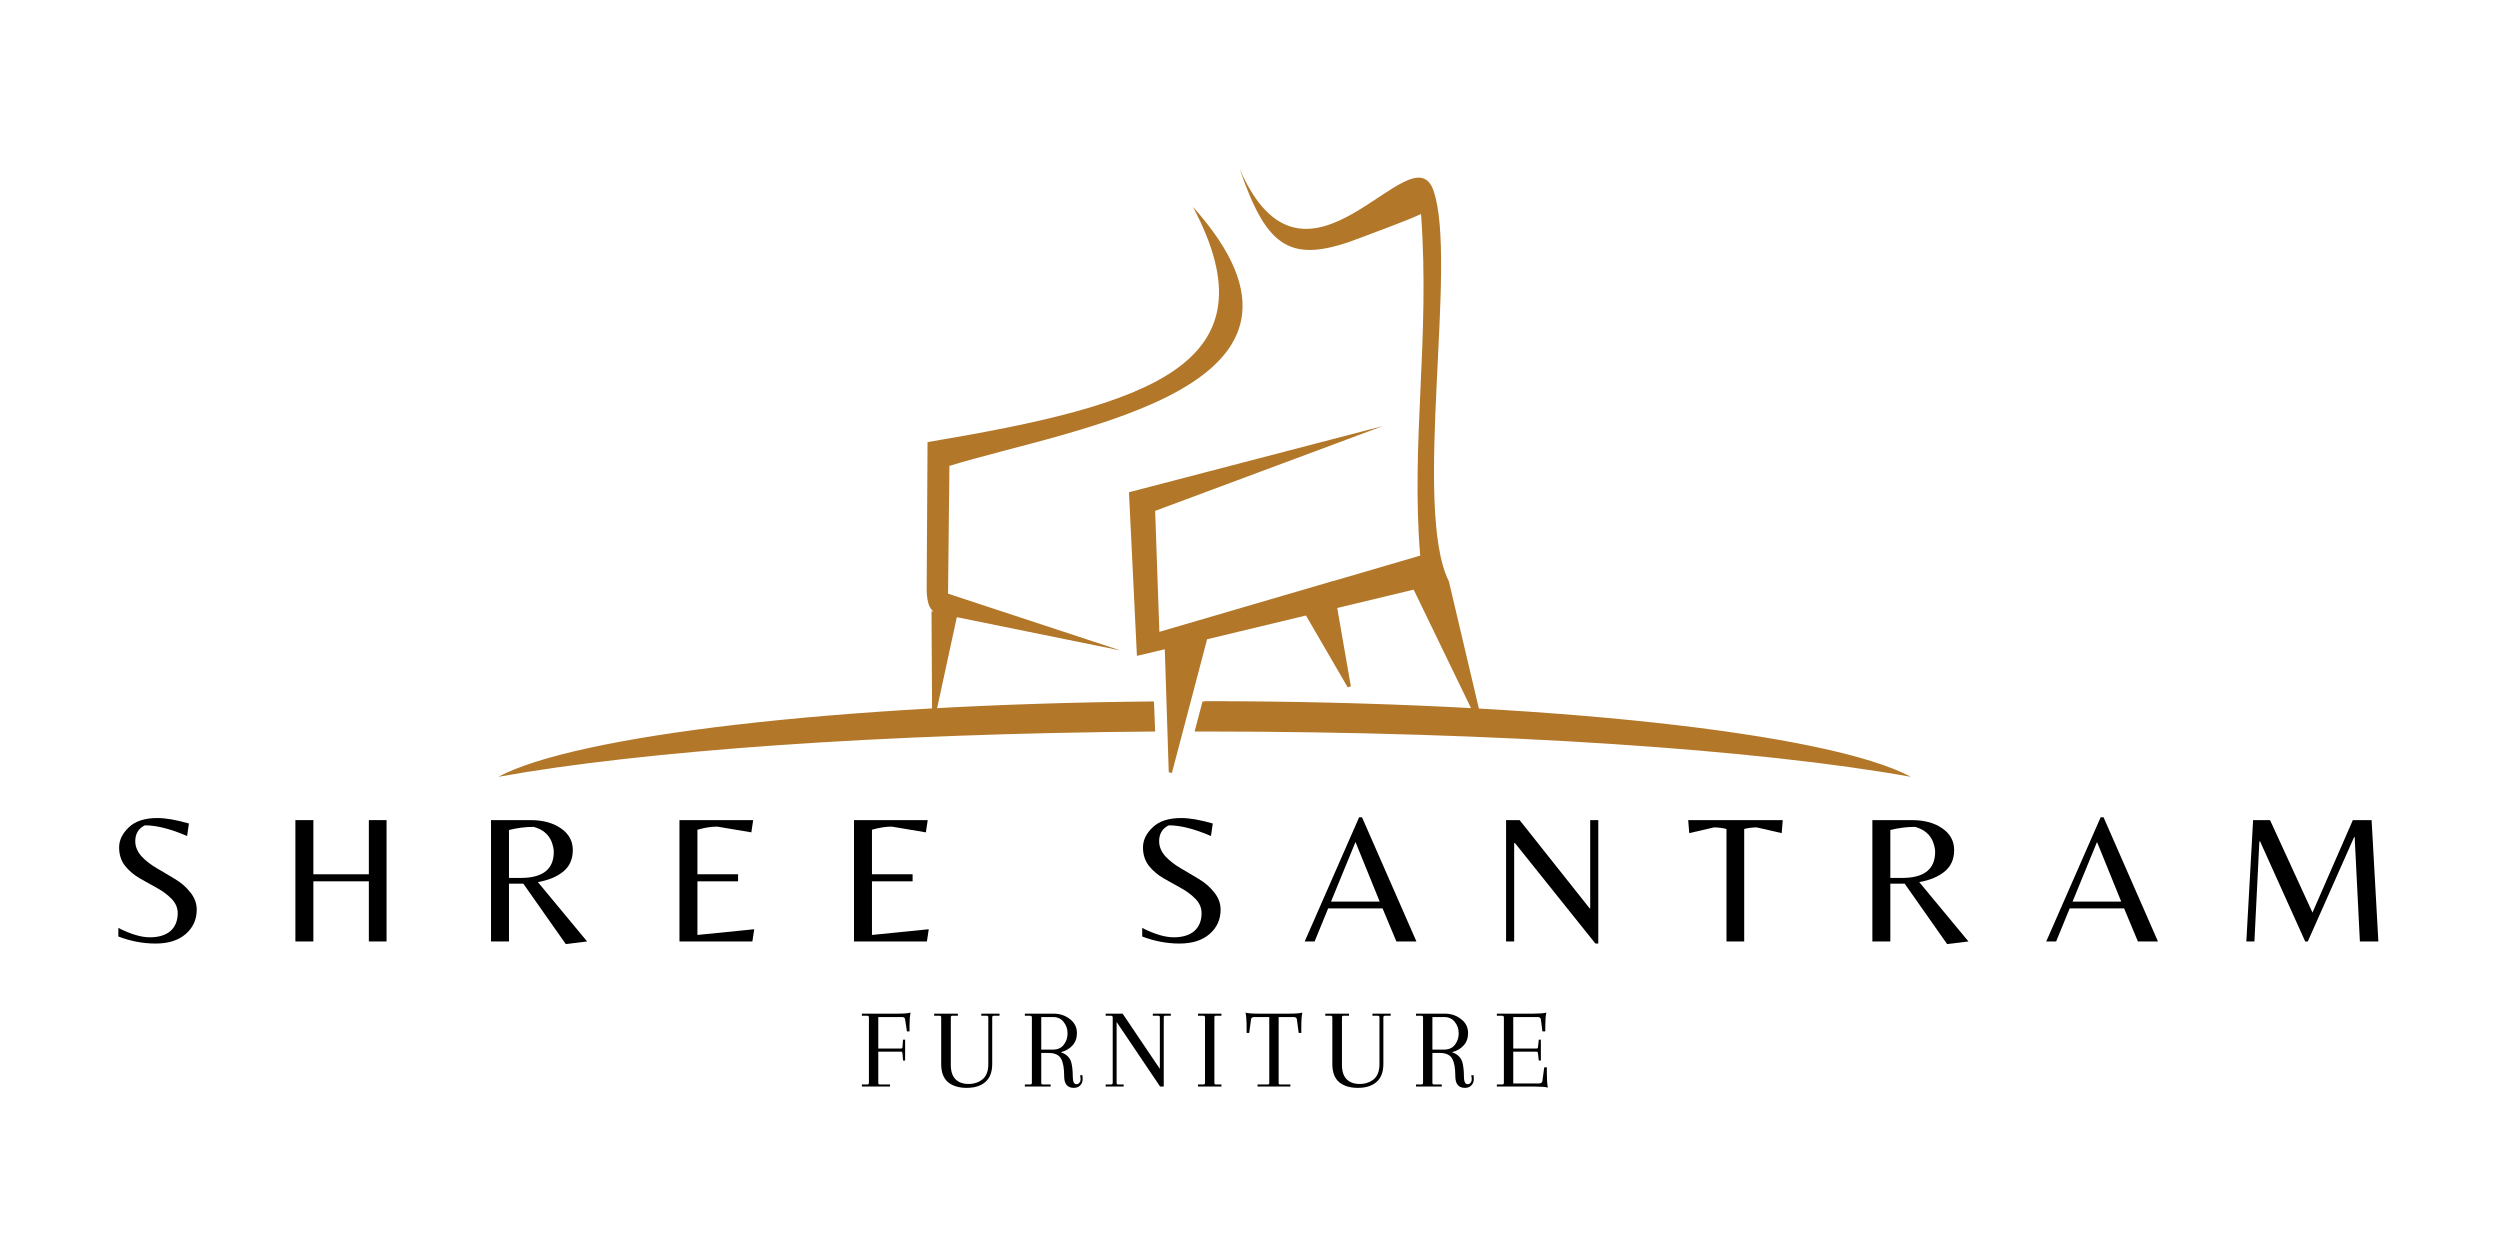 <svg version="1.0" preserveAspectRatio="xMidYMid meet" height="100" viewBox="0 0 150 75" zoomAndPan="magnify" width="200" xmlns:xlink="http://www.w3.org/1999/xlink" xmlns="http://www.w3.org/2000/svg"><defs><g></g><clipPath id="e90928419b"><path clip-rule="nonzero" d="M 29.898 42 L 114.648 42 L 114.648 46.637 L 29.898 46.637 Z M 29.898 42"></path></clipPath><clipPath id="784ce5bd2e"><path clip-rule="nonzero" d="M 55 10 L 89 10 L 89 46.637 L 55 46.637 Z M 55 10"></path></clipPath></defs><g clip-path="url(#e90928419b)"><path fill-rule="evenodd" fill-opacity="1" d="M 69.309 43.891 C 52.824 44.012 38.453 45.062 29.898 46.609 C 34.516 44.133 50.199 42.258 69.238 42.086 Z M 72.273 42.07 C 92.66 42.07 109.789 43.996 114.648 46.609 C 105.578 44.977 89.984 43.891 72.273 43.891 L 71.676 43.891 L 72.152 42.086 L 72.273 42.086 Z M 72.273 42.07" fill="#b27729"></path></g><g clip-path="url(#784ce5bd2e)"><path fill-rule="evenodd" fill-opacity="1" d="M 69.309 30.652 L 82.977 25.562 L 67.738 29.535 L 68.215 39.352 L 69.887 38.957 L 70.125 46.332 L 70.312 46.387 L 72.426 38.355 L 78.359 36.93 L 80.863 41.242 L 81.051 41.176 L 80.234 36.48 L 84.82 35.379 L 88.84 43.684 L 88.996 43.633 L 86.934 34.883 C 84.734 30.496 87.477 15.695 86.012 11.445 C 84.715 7.664 78.375 19.254 74.387 10.156 C 76.059 15.008 77.488 15.898 81.766 14.215 C 82.516 13.922 84.309 13.285 85.262 12.84 C 85.809 20.336 84.648 26.441 85.211 33.336 L 79.996 34.863 L 79.996 34.848 L 79.789 34.918 L 69.562 37.91 Z M 55.891 36.672 L 56.012 36.688 C 55.602 36.395 55.586 35.605 55.602 34.969 L 55.652 26.527 C 68.984 24.289 76.621 21.902 71.574 12.41 C 81.375 23.344 64.5 25.633 56.965 27.953 L 56.883 35.621 L 67.227 39.027 L 57.41 37.031 L 56.113 43.016 L 55.926 42.965 Z M 55.891 36.672" fill="#b27729"></path></g><g fill-opacity="1" fill="#000000"><g transform="translate(6.335, 56.488)"><g><path d="M 1.781 -6.016 C 1.781 -5.691 1.906 -5.391 2.156 -5.109 C 2.414 -4.836 2.723 -4.598 3.078 -4.391 C 3.441 -4.18 3.801 -3.969 4.156 -3.75 C 4.52 -3.539 4.828 -3.273 5.078 -2.953 C 5.336 -2.641 5.469 -2.289 5.469 -1.906 C 5.469 -1.312 5.242 -0.82 4.797 -0.438 C 4.359 -0.062 3.758 0.125 3 0.125 C 2.25 0.125 1.504 -0.016 0.766 -0.297 L 0.766 -0.812 C 1.504 -0.438 2.133 -0.25 2.656 -0.25 C 3.188 -0.25 3.598 -0.375 3.891 -0.625 C 4.18 -0.883 4.328 -1.242 4.328 -1.703 C 4.328 -2.016 4.207 -2.297 3.969 -2.547 C 3.727 -2.797 3.438 -3.016 3.094 -3.203 C 2.75 -3.391 2.406 -3.582 2.062 -3.781 C 1.719 -3.977 1.422 -4.227 1.172 -4.531 C 0.93 -4.844 0.812 -5.211 0.812 -5.641 C 0.812 -6.078 1.004 -6.477 1.391 -6.844 C 1.773 -7.219 2.348 -7.406 3.109 -7.406 C 3.609 -7.406 4.238 -7.297 5 -7.078 L 4.891 -6.328 C 3.898 -6.754 3.055 -6.969 2.359 -6.969 C 1.973 -6.781 1.781 -6.461 1.781 -6.016 Z M 1.781 -6.016"></path></g></g></g><g fill-opacity="1" fill="#000000"><g transform="translate(16.74, 56.488)"><g><path d="M 2.062 -3.609 L 2.062 0 L 0.984 0 L 0.984 -7.281 L 2.062 -7.281 L 2.062 -4.031 L 5.391 -4.031 L 5.391 -7.281 L 6.453 -7.281 L 6.453 0 L 5.391 0 L 5.391 -3.609 Z M 2.062 -3.609"></path></g></g></g><g fill-opacity="1" fill="#000000"><g transform="translate(28.477, 56.488)"><g><path d="M 2.062 -3.469 L 2.062 0 L 0.984 0 L 0.984 -7.281 L 3.359 -7.281 C 4.109 -7.281 4.719 -7.113 5.188 -6.781 C 5.656 -6.457 5.891 -6.023 5.891 -5.484 C 5.891 -4.941 5.703 -4.516 5.328 -4.203 C 4.953 -3.891 4.441 -3.676 3.797 -3.562 L 6.75 0 L 5.469 0.156 L 2.922 -3.469 Z M 2.062 -3.812 L 2.766 -3.812 C 4.086 -3.812 4.75 -4.332 4.75 -5.375 C 4.75 -5.539 4.707 -5.738 4.625 -5.969 C 4.445 -6.426 4.086 -6.727 3.547 -6.875 C 3.047 -6.875 2.551 -6.812 2.062 -6.688 Z M 2.062 -3.812"></path></g></g></g><g fill-opacity="1" fill="#000000"><g transform="translate(39.784, 56.488)"><g><path d="M 0.984 0 L 0.984 -7.281 L 5.406 -7.281 L 5.297 -6.547 L 3.25 -6.891 C 2.883 -6.891 2.488 -6.828 2.062 -6.703 L 2.062 -4.031 L 4.5 -4.031 L 4.5 -3.609 L 2.062 -3.609 L 2.062 -0.391 L 5.469 -0.734 L 5.359 0 Z M 0.984 0"></path></g></g></g><g fill-opacity="1" fill="#000000"><g transform="translate(50.256, 56.488)"><g><path d="M 0.984 0 L 0.984 -7.281 L 5.406 -7.281 L 5.297 -6.547 L 3.25 -6.891 C 2.883 -6.891 2.488 -6.828 2.062 -6.703 L 2.062 -4.031 L 4.5 -4.031 L 4.5 -3.609 L 2.062 -3.609 L 2.062 -0.391 L 5.469 -0.734 L 5.359 0 Z M 0.984 0"></path></g></g></g><g fill-opacity="1" fill="#000000"><g transform="translate(60.727, 56.488)"><g></g></g></g><g fill-opacity="1" fill="#000000"><g transform="translate(67.767, 56.488)"><g><path d="M 1.781 -6.016 C 1.781 -5.691 1.906 -5.391 2.156 -5.109 C 2.414 -4.836 2.723 -4.598 3.078 -4.391 C 3.441 -4.18 3.801 -3.969 4.156 -3.75 C 4.52 -3.539 4.828 -3.273 5.078 -2.953 C 5.336 -2.641 5.469 -2.289 5.469 -1.906 C 5.469 -1.312 5.242 -0.82 4.797 -0.438 C 4.359 -0.062 3.758 0.125 3 0.125 C 2.25 0.125 1.504 -0.016 0.766 -0.297 L 0.766 -0.812 C 1.504 -0.438 2.133 -0.25 2.656 -0.25 C 3.188 -0.25 3.598 -0.375 3.891 -0.625 C 4.18 -0.883 4.328 -1.242 4.328 -1.703 C 4.328 -2.016 4.207 -2.297 3.969 -2.547 C 3.727 -2.797 3.438 -3.016 3.094 -3.203 C 2.75 -3.391 2.406 -3.582 2.062 -3.781 C 1.719 -3.977 1.422 -4.227 1.172 -4.531 C 0.93 -4.844 0.812 -5.211 0.812 -5.641 C 0.812 -6.078 1.004 -6.477 1.391 -6.844 C 1.773 -7.219 2.348 -7.406 3.109 -7.406 C 3.609 -7.406 4.238 -7.297 5 -7.078 L 4.891 -6.328 C 3.898 -6.754 3.055 -6.969 2.359 -6.969 C 1.973 -6.781 1.781 -6.461 1.781 -6.016 Z M 1.781 -6.016"></path></g></g></g><g fill-opacity="1" fill="#000000"><g transform="translate(78.173, 56.488)"><g><path d="M 0.109 0 L 3.375 -7.453 L 3.547 -7.453 L 6.812 0 L 5.609 0 L 4.781 -1.984 L 1.516 -1.984 L 0.703 0 Z M 1.688 -2.391 L 4.609 -2.391 L 3.156 -5.969 Z M 1.688 -2.391"></path></g></g></g><g fill-opacity="1" fill="#000000"><g transform="translate(89.381, 56.488)"><g><path d="M 6.516 0.125 L 6.344 0.125 L 1.516 -5.906 L 1.469 -5.906 L 1.469 0 L 0.984 0 L 0.984 -7.281 L 1.797 -7.281 L 6 -1.984 L 6.031 -1.984 L 6.031 -7.281 L 6.516 -7.281 Z M 6.516 0.125"></path></g></g></g><g fill-opacity="1" fill="#000000"><g transform="translate(101.183, 56.488)"><g><path d="M 3.469 0 L 2.406 0 L 2.406 -6.75 C 2.156 -6.812 1.906 -6.844 1.656 -6.844 L 0.172 -6.5 L 0.109 -7.281 L 5.781 -7.281 L 5.719 -6.5 L 4.219 -6.844 C 3.969 -6.844 3.719 -6.812 3.469 -6.75 Z M 3.469 0"></path></g></g></g><g fill-opacity="1" fill="#000000"><g transform="translate(111.358, 56.488)"><g><path d="M 2.062 -3.469 L 2.062 0 L 0.984 0 L 0.984 -7.281 L 3.359 -7.281 C 4.109 -7.281 4.719 -7.113 5.188 -6.781 C 5.656 -6.457 5.891 -6.023 5.891 -5.484 C 5.891 -4.941 5.703 -4.516 5.328 -4.203 C 4.953 -3.891 4.441 -3.676 3.797 -3.562 L 6.75 0 L 5.469 0.156 L 2.922 -3.469 Z M 2.062 -3.812 L 2.766 -3.812 C 4.086 -3.812 4.75 -4.332 4.75 -5.375 C 4.75 -5.539 4.707 -5.738 4.625 -5.969 C 4.445 -6.426 4.086 -6.727 3.547 -6.875 C 3.047 -6.875 2.551 -6.812 2.062 -6.688 Z M 2.062 -3.812"></path></g></g></g><g fill-opacity="1" fill="#000000"><g transform="translate(122.665, 56.488)"><g><path d="M 0.109 0 L 3.375 -7.453 L 3.547 -7.453 L 6.812 0 L 5.609 0 L 4.781 -1.984 L 1.516 -1.984 L 0.703 0 Z M 1.688 -2.391 L 4.609 -2.391 L 3.156 -5.969 Z M 1.688 -2.391"></path></g></g></g><g fill-opacity="1" fill="#000000"><g transform="translate(133.874, 56.488)"><g><path d="M 4.875 -1.734 L 7.297 -7.281 L 8.422 -7.281 L 8.828 0 L 7.719 0 L 7.406 -6.266 L 7.375 -6.266 L 4.594 0 L 4.438 0 L 1.734 -6 L 1.688 -6 L 1.391 0 L 0.906 0 L 1.312 -7.281 L 2.328 -7.281 Z M 4.875 -1.734"></path></g></g></g><g fill-opacity="1" fill="#000000"><g transform="translate(51.463, 65.194)"><g><path d="M 0.25 -4.25 L 0.25 -4.375 L 2.406 -4.375 C 2.77 -4.375 3.023 -4.395 3.172 -4.438 C 3.129 -4.25 3.109 -3.984 3.109 -3.641 L 3.109 -3.312 L 2.953 -3.312 L 2.844 -4.031 C 2.832 -4.125 2.77 -4.172 2.656 -4.172 L 1.234 -4.172 L 1.234 -2.281 L 2.609 -2.281 C 2.648 -2.281 2.676 -2.312 2.688 -2.375 L 2.719 -2.812 L 2.844 -2.812 L 2.844 -1.562 L 2.719 -1.562 L 2.688 -1.984 C 2.676 -2.055 2.648 -2.094 2.609 -2.094 L 1.234 -2.094 L 1.234 -0.219 C 1.234 -0.156 1.266 -0.125 1.328 -0.125 L 1.938 -0.125 L 1.938 0 L 0.25 0 L 0.25 -0.125 L 0.562 -0.125 C 0.633 -0.125 0.672 -0.156 0.672 -0.219 L 0.672 -4.156 C 0.672 -4.219 0.633 -4.25 0.562 -4.25 Z M 0.25 -4.25"></path></g></g></g><g fill-opacity="1" fill="#000000"><g transform="translate(55.877, 65.194)"><g><path d="M 4.094 -4.375 L 4.094 -4.25 L 3.766 -4.25 C 3.691 -4.25 3.656 -4.219 3.656 -4.156 L 3.656 -1.359 C 3.656 -0.867 3.516 -0.504 3.234 -0.266 C 2.961 -0.035 2.594 0.078 2.125 0.078 C 1.656 0.078 1.281 -0.035 1 -0.266 C 0.727 -0.504 0.594 -0.867 0.594 -1.359 L 0.594 -4.156 C 0.594 -4.219 0.562 -4.25 0.5 -4.25 L 0.172 -4.25 L 0.172 -4.375 L 1.594 -4.375 L 1.594 -4.25 L 1.266 -4.25 C 1.203 -4.25 1.172 -4.219 1.172 -4.156 L 1.172 -1.297 C 1.172 -0.91 1.266 -0.625 1.453 -0.438 C 1.641 -0.25 1.898 -0.156 2.234 -0.156 C 2.566 -0.156 2.848 -0.25 3.078 -0.438 C 3.305 -0.625 3.422 -0.93 3.422 -1.359 L 3.422 -4.156 C 3.422 -4.219 3.391 -4.25 3.328 -4.25 L 3 -4.25 L 3 -4.375 Z M 4.094 -4.375"></path></g></g></g><g fill-opacity="1" fill="#000000"><g transform="translate(61.241, 65.194)"><g><path d="M 3.344 -0.141 C 3.414 -0.141 3.473 -0.164 3.516 -0.219 C 3.566 -0.281 3.594 -0.352 3.594 -0.438 C 3.594 -0.52 3.582 -0.598 3.562 -0.672 L 3.703 -0.688 C 3.711 -0.613 3.719 -0.535 3.719 -0.453 C 3.719 -0.285 3.664 -0.156 3.562 -0.062 C 3.469 0.031 3.344 0.078 3.188 0.078 C 2.801 0.078 2.609 -0.156 2.609 -0.625 C 2.609 -1.102 2.547 -1.453 2.422 -1.672 C 2.297 -1.898 2.051 -2.016 1.688 -2.016 L 1.234 -2.016 L 1.234 -0.219 C 1.234 -0.156 1.266 -0.125 1.328 -0.125 L 1.797 -0.125 L 1.797 0 L 0.25 0 L 0.25 -0.125 L 0.562 -0.125 C 0.633 -0.125 0.672 -0.156 0.672 -0.219 L 0.672 -4.156 C 0.672 -4.219 0.633 -4.25 0.562 -4.25 L 0.25 -4.25 L 0.25 -4.375 L 1.969 -4.375 C 2.352 -4.375 2.68 -4.266 2.953 -4.047 C 3.234 -3.836 3.375 -3.555 3.375 -3.203 C 3.375 -2.91 3.285 -2.664 3.109 -2.469 C 2.93 -2.27 2.695 -2.133 2.406 -2.062 C 2.727 -1.957 2.938 -1.758 3.031 -1.469 C 3.094 -1.227 3.125 -0.945 3.125 -0.625 C 3.125 -0.301 3.195 -0.141 3.344 -0.141 Z M 1.938 -4.172 L 1.234 -4.172 L 1.234 -2.219 L 1.938 -2.219 C 2.219 -2.219 2.43 -2.312 2.578 -2.5 C 2.734 -2.695 2.812 -2.926 2.812 -3.188 C 2.812 -3.457 2.734 -3.688 2.578 -3.875 C 2.43 -4.07 2.219 -4.172 1.938 -4.172 Z M 1.938 -4.172"></path></g></g></g><g fill-opacity="1" fill="#000000"><g transform="translate(66.091, 65.194)"><g><path d="M 3.516 0 L 0.906 -3.875 L 0.906 -0.219 C 0.906 -0.156 0.938 -0.125 1 -0.125 L 1.328 -0.125 L 1.328 0 L 0.25 0 L 0.25 -0.125 L 0.562 -0.125 C 0.633 -0.125 0.672 -0.156 0.672 -0.219 L 0.672 -4.156 C 0.672 -4.219 0.633 -4.25 0.562 -4.25 L 0.25 -4.25 L 0.25 -4.375 L 1.266 -4.375 L 3.5 -1.062 L 3.5 -4.156 C 3.5 -4.219 3.469 -4.25 3.406 -4.25 L 3.078 -4.25 L 3.078 -4.375 L 4.156 -4.375 L 4.156 -4.25 L 3.828 -4.25 C 3.766 -4.25 3.734 -4.219 3.734 -4.156 L 3.734 0 Z M 3.516 0"></path></g></g></g><g fill-opacity="1" fill="#000000"><g transform="translate(71.629, 65.194)"><g><path d="M 0.672 -0.219 L 0.672 -4.156 C 0.672 -4.219 0.633 -4.25 0.562 -4.25 L 0.25 -4.25 L 0.25 -4.375 L 1.656 -4.375 L 1.656 -4.25 L 1.328 -4.25 C 1.266 -4.25 1.234 -4.219 1.234 -4.156 L 1.234 -0.219 C 1.234 -0.156 1.266 -0.125 1.328 -0.125 L 1.656 -0.125 L 1.656 0 L 0.25 0 L 0.25 -0.125 L 0.562 -0.125 C 0.633 -0.125 0.672 -0.156 0.672 -0.219 Z M 0.672 -0.219"></path></g></g></g><g fill-opacity="1" fill="#000000"><g transform="translate(74.703, 65.194)"><g><path d="M 2.016 -4.172 L 2.016 -0.203 C 2.016 -0.148 2.047 -0.125 2.109 -0.125 L 2.719 -0.125 L 2.719 0 L 0.75 0 L 0.75 -0.125 L 1.359 -0.125 C 1.422 -0.125 1.453 -0.148 1.453 -0.203 L 1.453 -4.172 L 0.562 -4.172 C 0.438 -4.172 0.367 -4.125 0.359 -4.031 L 0.25 -3.219 L 0.094 -3.219 L 0.094 -3.531 C 0.094 -3.945 0.07 -4.25 0.031 -4.438 C 0.176 -4.395 0.438 -4.375 0.812 -4.375 L 2.656 -4.375 C 3.031 -4.375 3.289 -4.395 3.438 -4.438 C 3.395 -4.25 3.375 -3.945 3.375 -3.531 L 3.375 -3.219 L 3.219 -3.219 L 3.109 -4.031 C 3.098 -4.125 3.031 -4.172 2.906 -4.172 Z M 2.016 -4.172"></path></g></g></g><g fill-opacity="1" fill="#000000"><g transform="translate(79.346, 65.194)"><g><path d="M 4.094 -4.375 L 4.094 -4.25 L 3.766 -4.25 C 3.691 -4.25 3.656 -4.219 3.656 -4.156 L 3.656 -1.359 C 3.656 -0.867 3.516 -0.504 3.234 -0.266 C 2.961 -0.035 2.594 0.078 2.125 0.078 C 1.656 0.078 1.281 -0.035 1 -0.266 C 0.727 -0.504 0.594 -0.867 0.594 -1.359 L 0.594 -4.156 C 0.594 -4.219 0.562 -4.25 0.5 -4.25 L 0.172 -4.25 L 0.172 -4.375 L 1.594 -4.375 L 1.594 -4.25 L 1.266 -4.25 C 1.203 -4.25 1.172 -4.219 1.172 -4.156 L 1.172 -1.297 C 1.172 -0.91 1.266 -0.625 1.453 -0.438 C 1.641 -0.25 1.898 -0.156 2.234 -0.156 C 2.566 -0.156 2.848 -0.25 3.078 -0.438 C 3.305 -0.625 3.422 -0.93 3.422 -1.359 L 3.422 -4.156 C 3.422 -4.219 3.391 -4.25 3.328 -4.25 L 3 -4.25 L 3 -4.375 Z M 4.094 -4.375"></path></g></g></g><g fill-opacity="1" fill="#000000"><g transform="translate(84.71, 65.194)"><g><path d="M 3.344 -0.141 C 3.414 -0.141 3.473 -0.164 3.516 -0.219 C 3.566 -0.281 3.594 -0.352 3.594 -0.438 C 3.594 -0.52 3.582 -0.598 3.562 -0.672 L 3.703 -0.688 C 3.711 -0.613 3.719 -0.535 3.719 -0.453 C 3.719 -0.285 3.664 -0.156 3.562 -0.062 C 3.469 0.031 3.344 0.078 3.188 0.078 C 2.801 0.078 2.609 -0.156 2.609 -0.625 C 2.609 -1.102 2.547 -1.453 2.422 -1.672 C 2.297 -1.898 2.051 -2.016 1.688 -2.016 L 1.234 -2.016 L 1.234 -0.219 C 1.234 -0.156 1.266 -0.125 1.328 -0.125 L 1.797 -0.125 L 1.797 0 L 0.25 0 L 0.25 -0.125 L 0.562 -0.125 C 0.633 -0.125 0.672 -0.156 0.672 -0.219 L 0.672 -4.156 C 0.672 -4.219 0.633 -4.25 0.562 -4.25 L 0.25 -4.25 L 0.25 -4.375 L 1.969 -4.375 C 2.352 -4.375 2.68 -4.266 2.953 -4.047 C 3.234 -3.836 3.375 -3.555 3.375 -3.203 C 3.375 -2.91 3.285 -2.664 3.109 -2.469 C 2.93 -2.27 2.695 -2.133 2.406 -2.062 C 2.727 -1.957 2.938 -1.758 3.031 -1.469 C 3.094 -1.227 3.125 -0.945 3.125 -0.625 C 3.125 -0.301 3.195 -0.141 3.344 -0.141 Z M 1.938 -4.172 L 1.234 -4.172 L 1.234 -2.219 L 1.938 -2.219 C 2.219 -2.219 2.43 -2.312 2.578 -2.5 C 2.734 -2.695 2.812 -2.926 2.812 -3.188 C 2.812 -3.457 2.734 -3.688 2.578 -3.875 C 2.43 -4.07 2.219 -4.172 1.938 -4.172 Z M 1.938 -4.172"></path></g></g></g><g fill-opacity="1" fill="#000000"><g transform="translate(89.561, 65.194)"><g><path d="M 0.25 0 L 0.25 -0.125 L 0.562 -0.125 C 0.633 -0.125 0.672 -0.156 0.672 -0.219 L 0.672 -4.156 C 0.672 -4.219 0.633 -4.25 0.562 -4.25 L 0.25 -4.25 L 0.25 -4.375 L 2.438 -4.375 C 2.801 -4.375 3.062 -4.395 3.219 -4.438 C 3.176 -4.25 3.156 -3.984 3.156 -3.641 L 3.156 -3.312 L 2.984 -3.312 L 2.891 -4.031 C 2.879 -4.125 2.812 -4.172 2.688 -4.172 L 1.234 -4.172 L 1.234 -2.281 L 2.625 -2.281 C 2.688 -2.281 2.719 -2.312 2.719 -2.375 L 2.766 -2.812 L 2.891 -2.812 L 2.891 -1.562 L 2.766 -1.562 L 2.719 -1.984 C 2.719 -2.055 2.688 -2.094 2.625 -2.094 L 1.234 -2.094 L 1.234 -0.188 L 2.781 -0.188 C 2.906 -0.188 2.973 -0.238 2.984 -0.344 L 3.094 -1.156 L 3.25 -1.156 L 3.25 -0.828 C 3.25 -0.422 3.27 -0.125 3.312 0.062 C 3.164 0.02 2.91 0 2.547 0 Z M 0.25 0"></path></g></g></g></svg>